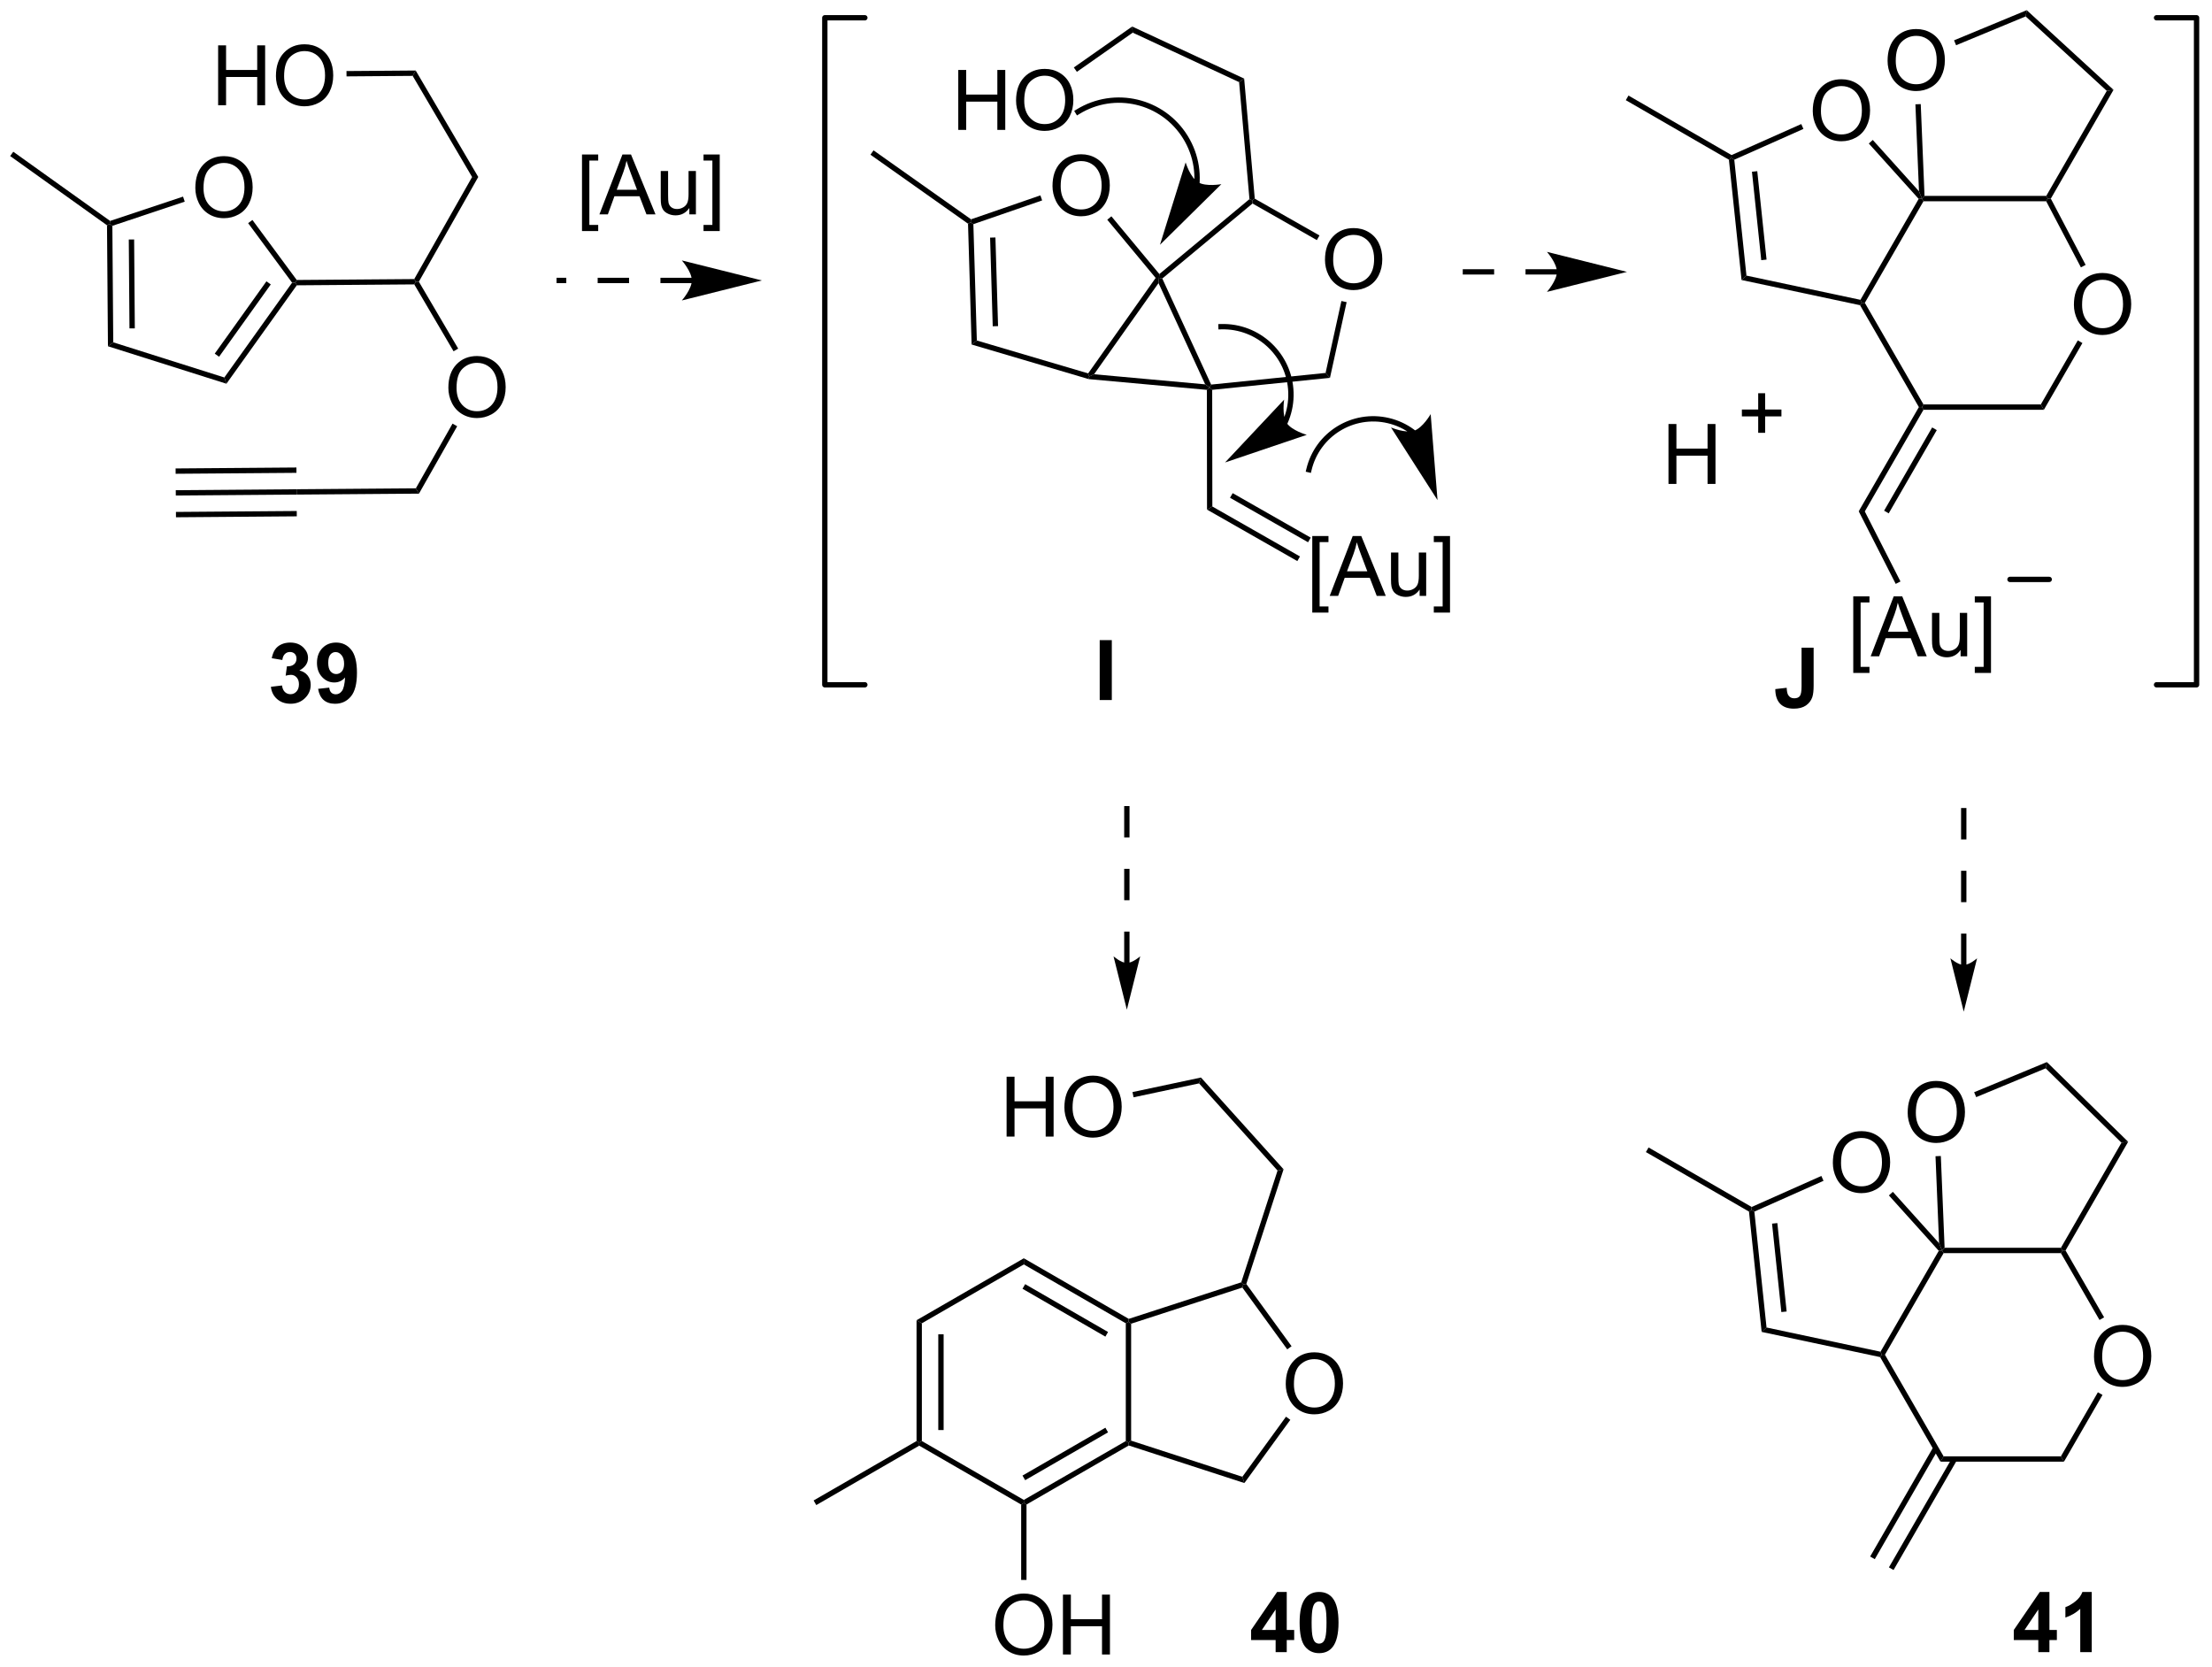 <?xml version="1.0" encoding="UTF-8"?>
<!DOCTYPE svg PUBLIC '-//W3C//DTD SVG 1.0//EN'
          'http://www.w3.org/TR/2001/REC-SVG-20010904/DTD/svg10.dtd'>
<svg stroke-dasharray="none" shape-rendering="auto" xmlns="http://www.w3.org/2000/svg" font-family="'Dialog'" text-rendering="auto" width="580" fill-opacity="1" color-interpolation="auto" color-rendering="auto" preserveAspectRatio="xMidYMid meet" font-size="12px" viewBox="0 0 580 437" fill="black" xmlns:xlink="http://www.w3.org/1999/xlink" stroke="black" image-rendering="auto" stroke-miterlimit="10" stroke-linecap="square" stroke-linejoin="miter" font-style="normal" stroke-width="1" height="437" stroke-dashoffset="0" font-weight="normal" stroke-opacity="1"
><!--Generated by the Batik Graphics2D SVG Generator--><defs id="genericDefs"
  /><g
  ><defs id="defs1"
    ><clipPath clipPathUnits="userSpaceOnUse" id="clipPath1"
      ><path d="M0.633 0.633 L217.872 0.633 L217.872 164.41 L0.633 164.41 L0.633 0.633 Z"
      /></clipPath
      ><clipPath clipPathUnits="userSpaceOnUse" id="clipPath2"
      ><path d="M-1.347 31.134 L-1.347 190.357 L209.852 190.357 L209.852 31.134 Z"
      /></clipPath
    ></defs
    ><g transform="scale(2.667,2.667) translate(-0.633,-0.633) matrix(1.029,0,0,1.029,2.018,-31.392)"
    ><path d="M17.317 49.08 Q17.317 47.653 18.082 46.849 Q18.848 46.041 20.059 46.041 Q20.851 46.041 21.486 46.422 Q22.124 46.799 22.457 47.476 Q22.793 48.153 22.793 49.013 Q22.793 49.885 22.442 50.572 Q22.09 51.26 21.444 51.614 Q20.801 51.968 20.054 51.968 Q19.246 51.968 18.608 51.578 Q17.973 51.184 17.645 50.51 Q17.317 49.833 17.317 49.08 ZM18.098 49.091 Q18.098 50.127 18.653 50.724 Q19.21 51.317 20.051 51.317 Q20.905 51.317 21.457 50.716 Q22.012 50.114 22.012 49.01 Q22.012 48.309 21.775 47.789 Q21.538 47.268 21.082 46.981 Q20.629 46.692 20.061 46.692 Q19.257 46.692 18.676 47.247 Q18.098 47.799 18.098 49.091 Z" stroke="none" clip-path="url(#clipPath2)"
    /></g
    ><g transform="matrix(2.743,0,0,2.743,3.695,-85.399)"
    ><path d="M8.882 52.667 L9.136 52.535 L9.393 52.719 L9.479 63.856 L8.972 64.231 ZM10.964 54.026 L11.03 62.525 L11.54 62.521 L11.475 54.023 Z" stroke="none" clip-path="url(#clipPath2)"
    /></g
    ><g transform="matrix(2.743,0,0,2.743,3.695,-85.399)"
    ><path d="M8.972 64.231 L9.479 63.856 L20.098 67.216 L20.298 67.814 Z" stroke="none" clip-path="url(#clipPath2)"
    /></g
    ><g transform="matrix(2.743,0,0,2.743,3.695,-85.399)"
    ><path d="M20.298 67.814 L20.098 67.216 L26.575 58.155 L26.89 58.152 L27.022 58.406 ZM19.596 65.234 L24.537 58.321 L24.122 58.024 L19.18 64.938 Z" stroke="none" clip-path="url(#clipPath2)"
    /></g
    ><g transform="matrix(2.743,0,0,2.743,3.695,-85.399)"
    ><path d="M27.018 57.896 L26.89 58.152 L26.575 58.155 L22.373 52.464 L22.783 52.161 Z" stroke="none" clip-path="url(#clipPath2)"
    /></g
    ><g transform="matrix(2.743,0,0,2.743,3.695,-85.399)"
    ><path d="M16.151 49.927 L16.313 50.411 L9.393 52.719 L9.136 52.535 L9.179 52.252 Z" stroke="none" clip-path="url(#clipPath2)"
    /></g
    ><g transform="matrix(2.743,0,0,2.743,3.695,-85.399)"
    ><path d="M9.179 52.252 L9.136 52.535 L8.882 52.667 L-0.375 46.051 L-0.078 45.636 Z" stroke="none" clip-path="url(#clipPath2)"
    /></g
    ><g transform="matrix(2.743,0,0,2.743,3.695,-85.399)"
    ><path d="M27.022 58.406 L26.89 58.152 L27.018 57.896 L38.249 57.809 L38.399 58.063 L38.253 58.319 Z" stroke="none" clip-path="url(#clipPath2)"
    /></g
    ><g transform="matrix(2.743,0,0,2.743,3.695,-85.399)"
    ><path d="M41.513 68.205 Q41.513 66.778 42.279 65.974 Q43.045 65.166 44.256 65.166 Q45.047 65.166 45.683 65.547 Q46.321 65.924 46.654 66.601 Q46.99 67.278 46.99 68.138 Q46.99 69.01 46.638 69.698 Q46.287 70.385 45.641 70.739 Q44.998 71.094 44.25 71.094 Q43.443 71.094 42.805 70.703 Q42.17 70.31 41.842 69.635 Q41.513 68.958 41.513 68.205 ZM42.295 68.216 Q42.295 69.252 42.849 69.849 Q43.407 70.442 44.248 70.442 Q45.102 70.442 45.654 69.841 Q46.209 69.239 46.209 68.135 Q46.209 67.435 45.972 66.914 Q45.735 66.393 45.279 66.106 Q44.826 65.817 44.258 65.817 Q43.453 65.817 42.873 66.372 Q42.295 66.924 42.295 68.216 Z" stroke="none" clip-path="url(#clipPath2)"
    /></g
    ><g transform="matrix(2.743,0,0,2.743,3.695,-85.399)"
    ><path d="M38.253 58.319 L38.399 58.063 L38.693 58.061 L42.451 64.454 L42.011 64.713 Z" stroke="none" clip-path="url(#clipPath2)"
    /></g
    ><g transform="matrix(2.743,0,0,2.743,3.695,-85.399)"
    ><path d="M41.911 71.627 L42.355 71.879 L38.703 78.32 L38.404 77.811 Z" stroke="none" clip-path="url(#clipPath2)"
    /></g
    ><g transform="matrix(2.743,0,0,2.743,3.695,-85.399)"
    ><path d="M38.404 77.811 L38.703 78.32 L27.007 78.41 L27.003 77.9 Z" stroke="none" clip-path="url(#clipPath2)"
    /></g
    ><g transform="matrix(2.743,0,0,2.743,3.695,-85.399)"
    ><path d="M27.003 77.9 L27.007 78.41 L15.459 78.5 L15.455 77.99 ZM27.02 79.979 L15.471 80.068 L15.475 80.579 L27.023 80.489 ZM26.987 75.821 L15.439 75.911 L15.443 76.421 L26.991 76.332 Z" stroke="none" clip-path="url(#clipPath2)"
    /></g
    ><g transform="matrix(2.743,0,0,2.743,3.695,-85.399)"
    ><path d="M54.287 53.217 L54.287 45.899 L55.836 45.899 L55.836 46.48 L54.99 46.48 L54.99 52.633 L55.836 52.633 L55.836 53.217 L54.287 53.217 ZM55.952 51.626 L58.153 45.899 L58.97 45.899 L61.314 51.626 L60.449 51.626 L59.783 49.891 L57.387 49.891 L56.759 51.626 L55.952 51.626 ZM57.606 49.274 L59.548 49.274 L58.949 47.688 Q58.676 46.964 58.543 46.501 Q58.434 47.05 58.236 47.594 L57.606 49.274 ZM64.548 51.626 L64.548 51.016 Q64.064 51.719 63.231 51.719 Q62.863 51.719 62.546 51.579 Q62.228 51.438 62.072 51.225 Q61.918 51.011 61.856 50.704 Q61.814 50.495 61.814 50.048 L61.814 47.477 L62.517 47.477 L62.517 49.777 Q62.517 50.329 62.559 50.519 Q62.626 50.798 62.84 50.956 Q63.056 51.113 63.371 51.113 Q63.689 51.113 63.965 50.951 Q64.244 50.79 64.358 50.511 Q64.473 50.23 64.473 49.699 L64.473 47.477 L65.176 47.477 L65.176 51.626 L64.548 51.626 ZM67.453 53.217 L65.904 53.217 L65.904 52.633 L66.75 52.633 L66.75 46.48 L65.904 46.48 L65.904 45.899 L67.453 45.899 L67.453 53.217 Z" stroke="none" clip-path="url(#clipPath2)"
    /></g
    ><g transform="matrix(2.743,0,0,2.743,3.695,-85.399)"
    ><path d="M58.785 57.685 L55.785 57.685 L55.785 58.196 L58.785 58.196 L58.785 57.685 ZM52.785 57.685 L51.852 57.685 L51.852 58.196 L52.785 58.196 L52.785 57.685 ZM64.784 57.685 L61.785 57.685 L61.785 58.196 L64.784 58.196 L64.784 57.685 ZM71.484 57.941 L63.83 56.027 C63.83 56.027 64.784 57.103 64.784 57.941 C64.784 58.778 63.83 59.854 63.83 59.854 Z" stroke="none" clip-path="url(#clipPath2)"
    /></g
    ><g transform="matrix(2.743,0,0,2.743,3.695,-85.399)"
    ><path d="M38.693 58.061 L38.399 58.063 L38.249 57.809 L43.781 48.054 L44.37 48.05 Z" stroke="none" clip-path="url(#clipPath2)"
    /></g
    ><g transform="matrix(2.743,0,0,2.743,3.695,-85.399)"
    ><path d="M44.37 48.05 L43.781 48.054 L38.099 38.386 L38.389 37.874 Z" stroke="none" clip-path="url(#clipPath2)"
    /></g
    ><g transform="matrix(2.743,0,0,2.743,3.695,-85.399)"
    ><path d="M19.505 41.194 L19.505 35.468 L20.263 35.468 L20.263 37.819 L23.24 37.819 L23.24 35.468 L23.997 35.468 L23.997 41.194 L23.24 41.194 L23.24 38.494 L20.263 38.494 L20.263 41.194 L19.505 41.194 ZM25.03 38.405 Q25.03 36.978 25.796 36.174 Q26.561 35.366 27.772 35.366 Q28.564 35.366 29.199 35.746 Q29.837 36.124 30.171 36.801 Q30.506 37.478 30.506 38.338 Q30.506 39.21 30.155 39.898 Q29.803 40.585 29.158 40.939 Q28.514 41.293 27.767 41.293 Q26.96 41.293 26.322 40.903 Q25.686 40.51 25.358 39.835 Q25.03 39.158 25.03 38.405 ZM25.811 38.416 Q25.811 39.452 26.366 40.049 Q26.923 40.642 27.764 40.642 Q28.619 40.642 29.171 40.041 Q29.725 39.439 29.725 38.335 Q29.725 37.635 29.488 37.114 Q29.251 36.593 28.796 36.306 Q28.343 36.017 27.775 36.017 Q26.97 36.017 26.389 36.572 Q25.811 37.124 25.811 38.416 Z" stroke="none" clip-path="url(#clipPath2)"
    /></g
    ><g transform="matrix(2.743,0,0,2.743,3.695,-85.399)"
    ><path d="M38.389 37.874 L38.099 38.386 L31.778 38.435 L31.774 37.925 Z" stroke="none" clip-path="url(#clipPath2)"
    /></g
    ><g transform="matrix(2.743,0,0,2.743,3.695,-85.399)"
    ><path d="M99.263 48.919 Q99.263 47.492 100.029 46.688 Q100.795 45.88 102.006 45.88 Q102.797 45.88 103.433 46.261 Q104.071 46.638 104.404 47.315 Q104.74 47.992 104.74 48.852 Q104.74 49.724 104.388 50.412 Q104.037 51.099 103.391 51.453 Q102.748 51.807 102.001 51.807 Q101.193 51.807 100.555 51.417 Q99.92 51.024 99.592 50.349 Q99.263 49.672 99.263 48.919 ZM100.045 48.93 Q100.045 49.966 100.6 50.563 Q101.157 51.156 101.998 51.156 Q102.852 51.156 103.404 50.555 Q103.959 49.953 103.959 48.849 Q103.959 48.149 103.722 47.628 Q103.485 47.107 103.029 46.821 Q102.576 46.531 102.008 46.531 Q101.204 46.531 100.623 47.086 Q100.045 47.638 100.045 48.93 Z" stroke="none" clip-path="url(#clipPath2)"
    /></g
    ><g transform="matrix(2.743,0,0,2.743,3.695,-85.399)"
    ><path d="M91.187 52.515 L91.438 52.381 L91.698 52.56 L92.03 63.681 L91.531 64.066 ZM93.297 53.848 L93.549 62.321 L94.059 62.306 L93.807 53.833 Z" stroke="none" clip-path="url(#clipPath2)"
    /></g
    ><g transform="matrix(2.743,0,0,2.743,3.695,-85.399)"
    ><path d="M91.531 64.066 L92.03 63.681 L102.671 66.825 L102.774 67.122 L102.726 67.373 Z" stroke="none" clip-path="url(#clipPath2)"
    /></g
    ><g transform="matrix(2.743,0,0,2.743,3.695,-85.399)"
    ><path d="M103.237 66.908 L102.774 67.122 L102.671 66.825 L109.123 57.7 L109.444 57.687 L109.397 58.195 Z" stroke="none" clip-path="url(#clipPath2)"
    /></g
    ><g transform="matrix(2.743,0,0,2.743,3.695,-85.399)"
    ><path d="M109.477 57.328 L109.444 57.687 L109.123 57.7 L104.498 52.137 L104.891 51.811 Z" stroke="none" clip-path="url(#clipPath2)"
    /></g
    ><g transform="matrix(2.743,0,0,2.743,3.695,-85.399)"
    ><path d="M98.105 49.809 L98.272 50.291 L91.698 52.56 L91.438 52.381 L91.478 52.097 Z" stroke="none" clip-path="url(#clipPath2)"
    /></g
    ><g transform="matrix(2.743,0,0,2.743,3.695,-85.399)"
    ><path d="M109.397 58.195 L109.444 57.687 L109.758 57.758 L114.428 67.895 L114.273 68.167 L113.857 67.873 Z" stroke="none" clip-path="url(#clipPath2)"
    /></g
    ><g transform="matrix(2.743,0,0,2.743,3.695,-85.399)"
    ><path d="M102.726 67.373 L102.774 67.122 L103.237 66.908 L113.857 67.873 L114.273 68.167 L114.018 68.4 Z" stroke="none" clip-path="url(#clipPath2)"
    /></g
    ><g transform="matrix(2.743,0,0,2.743,3.695,-85.399)"
    ><path d="M109.758 57.758 L109.444 57.687 L109.477 57.328 L118.09 50.168 L118.356 50.279 L118.383 50.587 Z" stroke="none" clip-path="url(#clipPath2)"
    /></g
    ><g transform="matrix(2.743,0,0,2.743,3.695,-85.399)"
    ><path d="M125.31 55.975 Q125.31 54.548 126.076 53.743 Q126.842 52.936 128.053 52.936 Q128.844 52.936 129.48 53.316 Q130.118 53.694 130.451 54.371 Q130.787 55.048 130.787 55.907 Q130.787 56.78 130.435 57.467 Q130.084 58.155 129.438 58.509 Q128.795 58.863 128.047 58.863 Q127.24 58.863 126.602 58.472 Q125.967 58.079 125.638 57.405 Q125.31 56.728 125.31 55.975 ZM126.092 55.986 Q126.092 57.022 126.646 57.618 Q127.204 58.212 128.045 58.212 Q128.899 58.212 129.451 57.611 Q130.006 57.009 130.006 55.905 Q130.006 55.204 129.769 54.684 Q129.532 54.163 129.076 53.876 Q128.623 53.587 128.055 53.587 Q127.25 53.587 126.67 54.142 Q126.092 54.694 126.092 55.986 Z" stroke="none" clip-path="url(#clipPath2)"
    /></g
    ><g transform="matrix(2.743,0,0,2.743,3.695,-85.399)"
    ><path d="M118.383 50.587 L118.356 50.279 L118.598 50.123 L124.784 53.64 L124.532 54.084 Z" stroke="none" clip-path="url(#clipPath2)"
    /></g
    ><g transform="matrix(2.743,0,0,2.743,3.695,-85.399)"
    ><path d="M126.88 59.906 L127.379 60.015 L125.786 67.252 L125.367 66.781 Z" stroke="none" clip-path="url(#clipPath2)"
    /></g
    ><g transform="matrix(2.743,0,0,2.743,3.695,-85.399)"
    ><path d="M125.367 66.781 L125.786 67.252 L114.528 68.398 L114.273 68.167 L114.428 67.895 Z" stroke="none" clip-path="url(#clipPath2)"
    /></g
    ><g transform="matrix(2.743,0,0,2.743,3.695,-85.399)"
    ><path d="M114.018 68.4 L114.273 68.167 L114.528 68.398 L114.543 79.549 L114.033 79.846 Z" stroke="none" clip-path="url(#clipPath2)"
    /></g
    ><g transform="matrix(2.743,0,0,2.743,3.695,-85.399)"
    ><path d="M124.094 89.688 L124.094 82.371 L125.643 82.371 L125.643 82.951 L124.797 82.951 L124.797 89.105 L125.643 89.105 L125.643 89.688 L124.094 89.688 ZM125.759 88.097 L127.96 82.371 L128.778 82.371 L131.121 88.097 L130.257 88.097 L129.59 86.363 L127.194 86.363 L126.567 88.097 L125.759 88.097 ZM127.413 85.746 L129.356 85.746 L128.757 84.16 Q128.483 83.436 128.35 82.972 Q128.241 83.522 128.043 84.066 L127.413 85.746 ZM134.356 88.097 L134.356 87.488 Q133.871 88.191 133.038 88.191 Q132.671 88.191 132.353 88.05 Q132.035 87.91 131.879 87.696 Q131.725 87.483 131.663 87.175 Q131.621 86.967 131.621 86.519 L131.621 83.949 L132.324 83.949 L132.324 86.248 Q132.324 86.8 132.366 86.99 Q132.434 87.269 132.647 87.428 Q132.863 87.584 133.179 87.584 Q133.496 87.584 133.772 87.423 Q134.051 87.261 134.166 86.983 Q134.28 86.701 134.28 86.17 L134.28 83.949 L134.983 83.949 L134.983 88.097 L134.356 88.097 ZM137.261 89.688 L135.711 89.688 L135.711 89.105 L136.557 89.105 L136.557 82.951 L135.711 82.951 L135.711 82.371 L137.261 82.371 L137.261 89.688 Z" stroke="none" clip-path="url(#clipPath2)"
    /></g
    ><g transform="matrix(2.743,0,0,2.743,3.695,-85.399)"
    ><path d="M114.033 79.846 L114.543 79.549 L122.919 84.324 L122.666 84.767 ZM116.232 78.715 L123.692 82.967 L123.945 82.524 L116.485 78.272 Z" stroke="none" clip-path="url(#clipPath2)"
    /></g
    ><g transform="matrix(2.743,0,0,2.743,3.695,-85.399)"
    ><path d="M91.478 52.097 L91.438 52.381 L91.187 52.515 L81.861 45.922 L82.155 45.505 Z" stroke="none" clip-path="url(#clipPath2)"
    /></g
    ><g transform="matrix(2.743,0,0,2.743,3.695,-85.399)"
    ><path d="M118.598 50.123 L118.356 50.279 L118.09 50.168 L117.1 38.984 L117.583 38.645 Z" stroke="none" clip-path="url(#clipPath2)"
    /></g
    ><g transform="matrix(2.743,0,0,2.743,3.695,-85.399)"
    ><path d="M117.583 38.645 L117.1 38.984 L106.932 34.255 L106.88 33.668 Z" stroke="none" clip-path="url(#clipPath2)"
    /></g
    ><g transform="matrix(2.743,0,0,2.743,3.695,-85.399)"
    ><path d="M90.255 43.547 L90.255 37.82 L91.013 37.82 L91.013 40.172 L93.99 40.172 L93.99 37.82 L94.747 37.82 L94.747 43.547 L93.99 43.547 L93.99 40.846 L91.013 40.846 L91.013 43.547 L90.255 43.547 ZM95.78 40.758 Q95.78 39.331 96.546 38.526 Q97.311 37.719 98.522 37.719 Q99.314 37.719 99.949 38.099 Q100.587 38.477 100.921 39.154 Q101.256 39.831 101.256 40.69 Q101.256 41.562 100.905 42.25 Q100.553 42.937 99.907 43.292 Q99.264 43.646 98.517 43.646 Q97.71 43.646 97.072 43.255 Q96.436 42.862 96.108 42.187 Q95.78 41.51 95.78 40.758 ZM96.561 40.768 Q96.561 41.805 97.116 42.401 Q97.673 42.995 98.514 42.995 Q99.368 42.995 99.921 42.393 Q100.475 41.792 100.475 40.687 Q100.475 39.987 100.238 39.466 Q100.001 38.945 99.546 38.659 Q99.092 38.37 98.525 38.37 Q97.72 38.37 97.139 38.924 Q96.561 39.477 96.561 40.768 Z" stroke="none" clip-path="url(#clipPath2)"
    /></g
    ><g transform="matrix(2.743,0,0,2.743,3.695,-85.399)"
    ><path d="M106.88 33.668 L106.932 34.255 L101.594 38.001 L101.301 37.583 Z" stroke="none" clip-path="url(#clipPath2)"
    /></g
    ><g transform="matrix(2.743,0,0,2.743,3.695,-85.399)"
    ><path d="M121.618 71.835 L121.618 71.834 L121.62 71.83 L121.622 71.826 L121.626 71.817 C121.638 71.792 121.65 71.768 121.662 71.743 C121.685 71.694 121.708 71.645 121.73 71.595 C121.775 71.495 121.817 71.394 121.857 71.292 C122.174 70.474 122.337 69.581 122.309 68.651 C122.254 66.791 121.451 65.126 120.192 63.94 C118.934 62.754 117.225 62.051 115.365 62.106 L115.11 62.114 L115.125 62.624 L115.38 62.616 C117.104 62.565 118.682 63.218 119.842 64.312 C121.002 65.405 121.748 66.942 121.799 68.666 C121.825 69.528 121.674 70.353 121.381 71.107 C121.344 71.201 121.305 71.295 121.264 71.387 C121.244 71.433 121.223 71.479 121.201 71.524 C121.19 71.547 121.179 71.57 121.168 71.592 L121.164 71.601 L121.162 71.605 L121.161 71.608 L121.161 71.607 L121.047 71.835 L121.504 72.063 L121.618 71.835 ZM115.757 75.34 L123.568 72.698 C123.568 72.698 122.119 72.292 121.646 71.556 C121.173 70.82 121.406 69.333 121.406 69.333 Z" stroke="none" clip-path="url(#clipPath2)"
    /></g
    ><g transform="matrix(2.743,0,0,2.743,3.695,-85.399)"
    ><path d="M134.098 72.412 L134.097 72.411 L134.098 72.412 L134.094 72.409 L134.086 72.402 C134.076 72.394 134.066 72.385 134.055 72.377 C133.973 72.31 133.888 72.245 133.802 72.182 C133.113 71.677 132.314 71.299 131.432 71.091 C129.669 70.674 127.901 71.01 126.468 71.894 C125.035 72.779 123.942 74.21 123.526 75.974 L123.467 76.222 L123.964 76.339 L124.022 76.091 C124.408 74.46 125.418 73.142 126.736 72.329 C128.053 71.515 129.683 71.202 131.315 71.587 C132.13 71.78 132.867 72.129 133.501 72.594 C133.58 72.652 133.658 72.712 133.734 72.773 C133.743 72.781 133.753 72.789 133.762 72.796 L133.77 72.803 L133.773 72.805 L133.774 72.806 L133.778 72.809 L133.977 72.969 L134.297 72.572 L134.098 72.412 ZM136.066 78.939 L135.412 70.718 C135.412 70.718 134.664 72.025 133.835 72.304 C133.006 72.583 131.62 71.993 131.62 71.993 Z" stroke="none" clip-path="url(#clipPath2)"
    /></g
    ><g transform="matrix(2.743,0,0,2.743,3.695,-85.399)"
    ><path d="M113.316 48.759 L113.316 48.759 L113.316 48.757 L113.317 48.752 L113.317 48.74 L113.319 48.717 C113.32 48.701 113.321 48.685 113.322 48.67 C113.326 48.609 113.33 48.547 113.332 48.485 C113.353 47.989 113.325 47.49 113.249 46.994 C113.096 46.001 112.745 45.023 112.185 44.116 C111.066 42.303 109.317 41.112 107.39 40.657 C105.463 40.202 103.366 40.483 101.553 41.602 L101.336 41.736 L101.604 42.17 L101.821 42.036 C103.518 40.988 105.478 40.729 107.272 41.154 C109.067 41.578 110.703 42.687 111.751 44.384 C112.275 45.232 112.602 46.146 112.745 47.072 C112.816 47.535 112.841 48.001 112.822 48.464 C112.82 48.522 112.817 48.579 112.813 48.637 C112.812 48.652 112.811 48.666 112.81 48.681 L112.809 48.703 L112.808 48.713 L112.808 48.718 L112.807 48.72 L112.807 48.72 L112.788 48.975 L113.296 49.014 L113.316 48.759 ZM109.537 54.531 L115.405 48.737 C115.405 48.737 113.924 49.006 113.176 48.551 C112.429 48.097 111.988 46.658 111.988 46.658 Z" stroke="none" clip-path="url(#clipPath2)"
    /></g
    ><g transform="matrix(2.743,0,0,2.743,3.695,-85.399)"
    ><path d="M171.937 41.748 Q171.937 40.321 172.703 39.516 Q173.468 38.709 174.679 38.709 Q175.471 38.709 176.106 39.089 Q176.744 39.466 177.078 40.144 Q177.414 40.821 177.414 41.68 Q177.414 42.552 177.062 43.24 Q176.711 43.927 176.065 44.282 Q175.422 44.636 174.674 44.636 Q173.867 44.636 173.229 44.245 Q172.593 43.852 172.265 43.177 Q171.937 42.5 171.937 41.748 ZM172.718 41.758 Q172.718 42.794 173.273 43.391 Q173.83 43.985 174.672 43.985 Q175.526 43.985 176.078 43.383 Q176.632 42.782 176.632 41.677 Q176.632 40.977 176.395 40.456 Q176.159 39.935 175.703 39.649 Q175.25 39.36 174.682 39.36 Q173.877 39.36 173.297 39.914 Q172.718 40.466 172.718 41.758 Z" stroke="none" clip-path="url(#clipPath2)"
    /></g
    ><g transform="matrix(2.743,0,0,2.743,3.695,-85.399)"
    ><path d="M163.92 46.399 L164.16 46.243 L164.434 46.4 L165.598 57.477 L165.129 57.899 ZM166.124 47.55 L167.013 56.002 L167.52 55.948 L166.632 47.496 Z" stroke="none" clip-path="url(#clipPath2)"
    /></g
    ><g transform="matrix(2.743,0,0,2.743,3.695,-85.399)"
    ><path d="M165.129 57.899 L165.598 57.477 L176.492 59.793 L176.62 60.081 L176.456 60.307 Z" stroke="none" clip-path="url(#clipPath2)"
    /></g
    ><g transform="matrix(2.743,0,0,2.743,3.695,-85.399)"
    ><path d="M176.915 60.081 L176.62 60.081 L176.492 59.793 L182.061 50.147 L182.375 50.114 L182.522 50.37 Z" stroke="none" clip-path="url(#clipPath2)"
    /></g
    ><g transform="matrix(2.743,0,0,2.743,3.695,-85.399)"
    ><path d="M182.091 49.418 L182.375 50.114 L182.061 50.147 L177.294 44.852 L177.673 44.511 Z" stroke="none" clip-path="url(#clipPath2)"
    /></g
    ><g transform="matrix(2.743,0,0,2.743,3.695,-85.399)"
    ><path d="M170.837 42.991 L171.045 43.457 L164.434 46.4 L164.16 46.243 L164.175 45.957 Z" stroke="none" clip-path="url(#clipPath2)"
    /></g
    ><g transform="matrix(2.743,0,0,2.743,3.695,-85.399)"
    ><path d="M164.175 45.957 L164.16 46.243 L163.92 46.399 L154.066 40.709 L154.321 40.267 Z" stroke="none" clip-path="url(#clipPath2)"
    /></g
    ><g transform="matrix(2.743,0,0,2.743,3.695,-85.399)"
    ><path d="M182.522 50.37 L182.375 50.114 L182.62 49.859 L194.256 49.859 L194.403 50.114 L194.249 50.37 Z" stroke="none" clip-path="url(#clipPath2)"
    /></g
    ><g transform="matrix(2.743,0,0,2.743,3.695,-85.399)"
    ><path d="M176.456 60.307 L176.62 60.081 L176.915 60.081 L182.522 69.793 L182.375 70.048 L182.08 70.048 Z" stroke="none" clip-path="url(#clipPath2)"
    /></g
    ><g transform="matrix(2.743,0,0,2.743,3.695,-85.399)"
    ><path d="M196.901 60.267 Q196.901 58.84 197.667 58.035 Q198.432 57.228 199.643 57.228 Q200.435 57.228 201.07 57.608 Q201.708 57.986 202.042 58.663 Q202.377 59.34 202.377 60.199 Q202.377 61.072 202.026 61.759 Q201.674 62.447 201.029 62.801 Q200.385 63.155 199.638 63.155 Q198.831 63.155 198.193 62.764 Q197.557 62.371 197.229 61.697 Q196.901 61.02 196.901 60.267 ZM197.682 60.278 Q197.682 61.314 198.237 61.91 Q198.794 62.504 199.635 62.504 Q200.489 62.504 201.042 61.903 Q201.596 61.301 201.596 60.197 Q201.596 59.496 201.359 58.975 Q201.122 58.455 200.667 58.168 Q200.213 57.879 199.646 57.879 Q198.841 57.879 198.26 58.434 Q197.682 58.986 197.682 60.278 Z" stroke="none" clip-path="url(#clipPath2)"
    /></g
    ><g transform="matrix(2.743,0,0,2.743,3.695,-85.399)"
    ><path d="M194.249 50.37 L194.403 50.114 L194.694 50.12 L198.021 56.454 L197.569 56.691 Z" stroke="none" clip-path="url(#clipPath2)"
    /></g
    ><g transform="matrix(2.743,0,0,2.743,3.695,-85.399)"
    ><path d="M182.522 70.303 L182.375 70.048 L182.522 69.793 L193.736 69.793 L194.031 70.303 Z" stroke="none" clip-path="url(#clipPath2)"
    /></g
    ><g transform="matrix(2.743,0,0,2.743,3.695,-85.399)"
    ><path d="M197.271 63.67 L197.713 63.925 L194.031 70.303 L193.736 69.793 Z" stroke="none" clip-path="url(#clipPath2)"
    /></g
    ><g transform="matrix(2.743,0,0,2.743,3.695,-85.399)"
    ><path d="M182.08 70.048 L182.375 70.048 L182.522 70.303 L176.911 80.022 L176.33 80.007 ZM183.35 71.992 L178.756 79.949 L179.198 80.204 L183.792 72.247 Z" stroke="none" clip-path="url(#clipPath2)"
    /></g
    ><g transform="matrix(2.743,0,0,2.743,3.695,-85.399)"
    ><path d="M175.808 95.46 L175.808 88.142 L177.357 88.142 L177.357 88.723 L176.511 88.723 L176.511 94.877 L177.357 94.877 L177.357 95.46 L175.808 95.46 ZM177.473 93.869 L179.674 88.142 L180.491 88.142 L182.835 93.869 L181.97 93.869 L181.304 92.135 L178.908 92.135 L178.28 93.869 L177.473 93.869 ZM179.127 91.517 L181.069 91.517 L180.47 89.931 Q180.197 89.207 180.064 88.744 Q179.955 89.293 179.757 89.838 L179.127 91.517 ZM186.069 93.869 L186.069 93.26 Q185.585 93.963 184.752 93.963 Q184.385 93.963 184.067 93.822 Q183.749 93.681 183.593 93.468 Q183.439 93.254 183.377 92.947 Q183.335 92.739 183.335 92.291 L183.335 89.721 L184.038 89.721 L184.038 92.02 Q184.038 92.572 184.08 92.762 Q184.148 93.041 184.361 93.2 Q184.577 93.356 184.892 93.356 Q185.21 93.356 185.486 93.195 Q185.765 93.033 185.879 92.754 Q185.994 92.473 185.994 91.942 L185.994 89.721 L186.697 89.721 L186.697 93.869 L186.069 93.869 ZM188.974 95.46 L187.425 95.46 L187.425 94.877 L188.271 94.877 L188.271 88.723 L187.425 88.723 L187.425 88.142 L188.974 88.142 L188.974 95.46 Z" stroke="none" clip-path="url(#clipPath2)"
    /></g
    ><g transform="matrix(2.743,0,0,2.743,3.695,-85.399)"
    ><path d="M176.33 80.007 L176.911 80.022 L180.321 86.715 L179.866 86.947 Z" stroke="none" clip-path="url(#clipPath2)"
    /></g
    ><g transform="matrix(2.743,0,0,2.743,3.695,-85.399)"
    ><path d="M194.694 50.12 L194.403 50.114 L194.256 49.859 L200.042 39.82 L200.688 39.721 Z" stroke="none" clip-path="url(#clipPath2)"
    /></g
    ><g transform="matrix(2.743,0,0,2.743,3.695,-85.399)"
    ><path d="M179.089 36.949 Q179.089 35.522 179.855 34.717 Q180.62 33.91 181.831 33.91 Q182.623 33.91 183.258 34.29 Q183.896 34.668 184.23 35.345 Q184.566 36.022 184.566 36.881 Q184.566 37.754 184.214 38.441 Q183.863 39.129 183.217 39.483 Q182.573 39.837 181.826 39.837 Q181.019 39.837 180.381 39.446 Q179.745 39.053 179.417 38.379 Q179.089 37.702 179.089 36.949 ZM179.87 36.959 Q179.87 37.996 180.425 38.592 Q180.982 39.186 181.823 39.186 Q182.678 39.186 183.23 38.584 Q183.784 37.983 183.784 36.879 Q183.784 36.178 183.547 35.657 Q183.31 35.136 182.855 34.85 Q182.401 34.561 181.834 34.561 Q181.029 34.561 180.448 35.116 Q179.87 35.668 179.87 36.959 Z" stroke="none" clip-path="url(#clipPath2)"
    /></g
    ><g transform="matrix(2.743,0,0,2.743,3.695,-85.399)"
    ><path d="M182.62 49.859 L182.375 50.114 L182.091 49.418 L181.749 41.105 L182.259 41.084 Z" stroke="none" clip-path="url(#clipPath2)"
    /></g
    ><g transform="matrix(2.743,0,0,2.743,3.695,-85.399)"
    ><path d="M185.638 35.459 L185.443 34.987 L192.392 32.106 L192.287 32.702 Z" stroke="none" clip-path="url(#clipPath2)"
    /></g
    ><g transform="matrix(2.743,0,0,2.743,3.695,-85.399)"
    ><path d="M192.287 32.702 L192.392 32.106 L200.688 39.721 L200.042 39.82 Z" stroke="none" clip-path="url(#clipPath2)"
    /></g
    ><g transform="matrix(2.743,0,0,2.743,3.695,-85.399)"
    ><path d="M173.858 142.297 Q173.858 140.87 174.623 140.065 Q175.389 139.258 176.6 139.258 Q177.392 139.258 178.027 139.638 Q178.665 140.016 178.998 140.693 Q179.334 141.37 179.334 142.23 Q179.334 143.102 178.983 143.789 Q178.631 144.477 177.985 144.831 Q177.342 145.185 176.595 145.185 Q175.787 145.185 175.149 144.795 Q174.514 144.401 174.186 143.727 Q173.858 143.05 173.858 142.297 ZM174.639 142.308 Q174.639 143.344 175.194 143.94 Q175.751 144.534 176.592 144.534 Q177.446 144.534 177.998 143.933 Q178.553 143.331 178.553 142.227 Q178.553 141.526 178.316 141.006 Q178.079 140.485 177.623 140.198 Q177.17 139.909 176.602 139.909 Q175.798 139.909 175.217 140.464 Q174.639 141.016 174.639 142.308 Z" stroke="none" clip-path="url(#clipPath2)"
    /></g
    ><g transform="matrix(2.743,0,0,2.743,3.695,-85.399)"
    ><path d="M165.841 146.948 L166.081 146.792 L166.354 146.95 L167.518 158.027 L167.05 158.449 ZM168.045 148.099 L168.933 156.551 L169.44 156.498 L168.552 148.046 Z" stroke="none" clip-path="url(#clipPath2)"
    /></g
    ><g transform="matrix(2.743,0,0,2.743,3.695,-85.399)"
    ><path d="M167.05 158.449 L167.518 158.027 L178.413 160.343 L178.541 160.631 L178.377 160.857 Z" stroke="none" clip-path="url(#clipPath2)"
    /></g
    ><g transform="matrix(2.743,0,0,2.743,3.695,-85.399)"
    ><path d="M178.836 160.631 L178.541 160.631 L178.413 160.343 L183.982 150.697 L184.295 150.664 L184.443 150.919 Z" stroke="none" clip-path="url(#clipPath2)"
    /></g
    ><g transform="matrix(2.743,0,0,2.743,3.695,-85.399)"
    ><path d="M184.011 149.967 L184.295 150.664 L183.982 150.697 L179.214 145.402 L179.593 145.06 Z" stroke="none" clip-path="url(#clipPath2)"
    /></g
    ><g transform="matrix(2.743,0,0,2.743,3.695,-85.399)"
    ><path d="M172.758 143.54 L172.965 144.006 L166.354 146.95 L166.081 146.792 L166.096 146.506 Z" stroke="none" clip-path="url(#clipPath2)"
    /></g
    ><g transform="matrix(2.743,0,0,2.743,3.695,-85.399)"
    ><path d="M166.096 146.506 L166.081 146.792 L165.841 146.948 L155.987 141.259 L156.242 140.817 Z" stroke="none" clip-path="url(#clipPath2)"
    /></g
    ><g transform="matrix(2.743,0,0,2.743,3.695,-85.399)"
    ><path d="M184.443 150.919 L184.295 150.664 L184.54 150.409 L195.657 150.409 L195.804 150.664 L195.657 150.919 Z" stroke="none" clip-path="url(#clipPath2)"
    /></g
    ><g transform="matrix(2.743,0,0,2.743,3.695,-85.399)"
    ><path d="M178.377 160.857 L178.541 160.631 L178.836 160.631 L184.443 170.342 L184.148 170.853 Z" stroke="none" clip-path="url(#clipPath2)"
    /></g
    ><g transform="matrix(2.743,0,0,2.743,3.695,-85.399)"
    ><path d="M198.821 160.817 Q198.821 159.39 199.587 158.585 Q200.353 157.778 201.564 157.778 Q202.355 157.778 202.991 158.158 Q203.629 158.535 203.962 159.213 Q204.298 159.89 204.298 160.749 Q204.298 161.621 203.946 162.309 Q203.595 162.996 202.949 163.351 Q202.306 163.705 201.558 163.705 Q200.751 163.705 200.113 163.314 Q199.478 162.921 199.149 162.246 Q198.821 161.569 198.821 160.817 ZM199.603 160.827 Q199.603 161.863 200.157 162.46 Q200.715 163.054 201.556 163.054 Q202.41 163.054 202.962 162.452 Q203.517 161.851 203.517 160.746 Q203.517 160.046 203.28 159.525 Q203.043 159.004 202.587 158.718 Q202.134 158.429 201.566 158.429 Q200.762 158.429 200.181 158.983 Q199.603 159.535 199.603 160.827 Z" stroke="none" clip-path="url(#clipPath2)"
    /></g
    ><g transform="matrix(2.743,0,0,2.743,3.695,-85.399)"
    ><path d="M195.657 150.919 L195.804 150.664 L196.099 150.664 L199.788 157.055 L199.347 157.31 Z" stroke="none" clip-path="url(#clipPath2)"
    /></g
    ><g transform="matrix(2.743,0,0,2.743,3.695,-85.399)"
    ><path d="M184.148 170.853 L184.443 170.342 L195.657 170.342 L195.951 170.853 Z" stroke="none" clip-path="url(#clipPath2)"
    /></g
    ><g transform="matrix(2.743,0,0,2.743,3.695,-85.399)"
    ><path d="M199.192 164.219 L199.634 164.474 L195.951 170.853 L195.657 170.342 Z" stroke="none" clip-path="url(#clipPath2)"
    /></g
    ><g transform="matrix(2.743,0,0,2.743,3.695,-85.399)"
    ><path d="M196.099 150.664 L195.804 150.664 L195.657 150.409 L201.447 140.364 L202.086 140.276 Z" stroke="none" clip-path="url(#clipPath2)"
    /></g
    ><g transform="matrix(2.743,0,0,2.743,3.695,-85.399)"
    ><path d="M181.01 137.498 Q181.01 136.071 181.775 135.267 Q182.541 134.459 183.752 134.459 Q184.543 134.459 185.179 134.84 Q185.817 135.217 186.15 135.894 Q186.486 136.571 186.486 137.431 Q186.486 138.303 186.135 138.991 Q185.783 139.678 185.137 140.032 Q184.494 140.387 183.746 140.387 Q182.939 140.387 182.301 139.996 Q181.666 139.603 181.338 138.928 Q181.01 138.251 181.01 137.498 ZM181.791 137.509 Q181.791 138.545 182.345 139.142 Q182.903 139.735 183.744 139.735 Q184.598 139.735 185.15 139.134 Q185.705 138.532 185.705 137.428 Q185.705 136.728 185.468 136.207 Q185.231 135.686 184.775 135.399 Q184.322 135.11 183.754 135.11 Q182.95 135.11 182.369 135.665 Q181.791 136.217 181.791 137.509 Z" stroke="none" clip-path="url(#clipPath2)"
    /></g
    ><g transform="matrix(2.743,0,0,2.743,3.695,-85.399)"
    ><path d="M184.54 150.409 L184.295 150.664 L184.011 149.967 L183.67 141.655 L184.179 141.634 Z" stroke="none" clip-path="url(#clipPath2)"
    /></g
    ><g transform="matrix(2.743,0,0,2.743,3.695,-85.399)"
    ><path d="M187.559 136.008 L187.363 135.537 L194.318 132.654 L194.202 133.254 Z" stroke="none" clip-path="url(#clipPath2)"
    /></g
    ><g transform="matrix(2.743,0,0,2.743,3.695,-85.399)"
    ><path d="M194.202 133.254 L194.318 132.654 L202.086 140.276 L201.447 140.364 Z" stroke="none" clip-path="url(#clipPath2)"
    /></g
    ><g transform="matrix(2.743,0,0,2.743,3.695,-85.399)"
    ><path d="M141.479 56.866 L138.479 56.866 L138.479 57.376 L141.479 57.376 L141.479 56.866 ZM147.479 56.866 L144.479 56.866 L144.479 57.376 L147.479 57.376 L147.479 56.866 ZM154.178 57.121 L146.525 55.208 C146.525 55.208 147.479 56.284 147.479 57.121 C147.479 57.959 146.525 59.035 146.525 59.035 Z" stroke="none" clip-path="url(#clipPath2)"
    /></g
    ><g transform="matrix(2.743,0,0,2.743,3.695,-85.399)"
    ><path d="M24.549 96.784 L25.612 96.656 Q25.661 97.062 25.883 97.279 Q26.107 97.492 26.424 97.492 Q26.763 97.492 26.995 97.234 Q27.229 96.977 27.229 96.539 Q27.229 96.125 27.005 95.883 Q26.784 95.641 26.463 95.641 Q26.253 95.641 25.958 95.721 L26.081 94.828 Q26.526 94.838 26.76 94.635 Q26.995 94.43 26.995 94.088 Q26.995 93.799 26.823 93.627 Q26.651 93.456 26.364 93.456 Q26.083 93.456 25.883 93.651 Q25.685 93.846 25.643 94.221 L24.63 94.049 Q24.737 93.531 24.948 93.221 Q25.161 92.909 25.542 92.732 Q25.924 92.555 26.396 92.555 Q27.206 92.555 27.693 93.07 Q28.096 93.492 28.096 94.023 Q28.096 94.776 27.271 95.227 Q27.763 95.331 28.057 95.698 Q28.354 96.065 28.354 96.586 Q28.354 97.338 27.802 97.872 Q27.253 98.404 26.432 98.404 Q25.654 98.404 25.14 97.956 Q24.63 97.508 24.549 96.784 ZM29.061 96.979 L30.124 96.862 Q30.163 97.187 30.327 97.344 Q30.491 97.5 30.759 97.5 Q31.1 97.5 31.337 97.187 Q31.577 96.875 31.642 95.891 Q31.228 96.37 30.608 96.37 Q29.931 96.37 29.441 95.849 Q28.952 95.328 28.952 94.492 Q28.952 93.62 29.467 93.088 Q29.986 92.555 30.788 92.555 Q31.657 92.555 32.215 93.229 Q32.775 93.901 32.775 95.445 Q32.775 97.016 32.191 97.711 Q31.611 98.406 30.678 98.406 Q30.006 98.406 29.592 98.049 Q29.178 97.69 29.061 96.979 ZM31.546 94.581 Q31.546 94.049 31.301 93.758 Q31.056 93.463 30.736 93.463 Q30.431 93.463 30.23 93.706 Q30.03 93.945 30.03 94.492 Q30.03 95.047 30.249 95.307 Q30.467 95.565 30.796 95.565 Q31.111 95.565 31.327 95.315 Q31.546 95.065 31.546 94.581 Z" stroke="none" clip-path="url(#clipPath2)"
    /></g
    ><g transform="matrix(2.743,0,0,2.743,3.695,-85.399)"
    ><path d="M103.775 98.049 L103.775 92.323 L104.932 92.323 L104.932 98.049 L103.775 98.049 Z" stroke="none" clip-path="url(#clipPath2)"
    /></g
    ><g transform="matrix(2.743,0,0,2.743,3.695,-85.399)"
    ><path d="M170.866 93.047 L172.02 93.047 L172.02 96.672 Q172.02 97.383 171.895 97.766 Q171.726 98.266 171.283 98.571 Q170.843 98.873 170.121 98.873 Q169.272 98.873 168.814 98.399 Q168.358 97.922 168.356 97.003 L169.444 96.878 Q169.465 97.371 169.59 97.574 Q169.778 97.883 170.16 97.883 Q170.546 97.883 170.705 97.662 Q170.866 97.441 170.866 96.746 L170.866 93.047 Z" stroke="none" clip-path="url(#clipPath2)"
    /></g
    ><g transform="matrix(2.743,0,0,2.743,3.695,-85.399)"
    ><path d="M193.497 189.058 L193.497 187.904 L191.153 187.904 L191.153 186.943 L193.638 183.308 L194.56 183.308 L194.56 186.941 L195.271 186.941 L195.271 187.904 L194.56 187.904 L194.56 189.058 L193.497 189.058 ZM193.497 186.941 L193.497 184.982 L192.182 186.941 L193.497 186.941 ZM198.603 189.058 L197.506 189.058 L197.506 184.92 Q196.905 185.482 196.087 185.753 L196.087 184.756 Q196.517 184.615 197.019 184.225 Q197.524 183.831 197.712 183.308 L198.603 183.308 L198.603 189.058 Z" stroke="none" clip-path="url(#clipPath2)"
    /></g
    ><g transform="matrix(2.743,0,0,2.743,3.695,-85.399)"
    ><path d="M183.476 169.434 L177.423 179.919 L177.865 180.174 L183.918 169.689 ZM185.27 170.47 L179.217 180.955 L179.659 181.21 L185.712 170.725 Z" stroke="none" clip-path="url(#clipPath2)"
    /></g
    ><g stroke-width="0.51" transform="matrix(2.743,0,0,2.743,3.695,-85.399)" stroke-linejoin="round" stroke-linecap="round"
    ><path fill="none" d="M190.79 86.519 L194.54 86.519" clip-path="url(#clipPath2)"
    /></g
    ><g stroke-width="0.51" transform="matrix(2.743,0,0,2.743,3.695,-85.399)" stroke-linejoin="round" stroke-linecap="round"
    ><path fill="none" d="M204.799 96.591 L208.625 96.591 L208.625 32.832 L204.799 32.832" clip-path="url(#clipPath2)"
    /></g
    ><g stroke-width="0.51" transform="matrix(2.743,0,0,2.743,3.695,-85.399)" stroke-linejoin="round" stroke-linecap="round"
    ><path fill="none" d="M81.324 32.832 L77.498 32.832 L77.498 96.591 L81.324 96.591" clip-path="url(#clipPath2)"
    /></g
    ><g transform="matrix(2.743,0,0,2.743,3.695,-85.399)"
    ><path d="M186.625 117.373 L186.625 114.373 L186.114 114.373 L186.114 117.373 L186.625 117.373 ZM186.625 111.373 L186.625 108.373 L186.114 108.373 L186.114 111.373 L186.625 111.373 ZM186.625 123.373 L186.625 120.373 L186.114 120.373 L186.114 123.373 L186.625 123.373 ZM186.369 127.837 L187.645 122.735 C187.645 122.735 186.928 123.373 186.369 123.373 C185.811 123.373 185.094 122.735 185.094 122.735 Z" stroke="none" clip-path="url(#clipPath2)"
    /></g
    ><g transform="matrix(2.743,0,0,2.743,3.695,-85.399)"
    ><path d="M106.625 117.183 L106.625 114.183 L106.115 114.183 L106.115 117.183 L106.625 117.183 ZM106.625 111.183 L106.625 108.183 L106.115 108.183 L106.115 111.183 L106.625 111.183 ZM106.625 123.183 L106.625 120.183 L106.115 120.183 L106.115 123.183 L106.625 123.183 ZM106.37 127.647 L107.646 122.545 C107.646 122.545 106.928 123.183 106.37 123.183 C105.812 123.183 105.095 122.545 105.095 122.545 Z" stroke="none" clip-path="url(#clipPath2)"
    /></g
    ><g transform="matrix(2.743,0,0,2.743,3.695,-85.399)"
    ><path d="M86.266 157.332 L86.776 157.626 L86.776 168.881 L86.521 169.028 L86.266 168.881 ZM88.344 158.679 L88.344 167.828 L88.855 167.828 L88.855 158.679 Z" stroke="none" clip-path="url(#clipPath2)"
    /></g
    ><g transform="matrix(2.743,0,0,2.743,3.695,-85.399)"
    ><path d="M86.521 169.323 L86.521 169.028 L86.776 168.881 L96.522 174.508 L96.522 174.802 L96.267 174.95 Z" stroke="none" clip-path="url(#clipPath2)"
    /></g
    ><g transform="matrix(2.743,0,0,2.743,3.695,-85.399)"
    ><path d="M96.778 174.95 L96.522 174.802 L96.522 174.508 L106.269 168.881 L106.524 169.028 L106.553 169.306 ZM96.65 172.623 L104.573 168.049 L104.317 167.607 L96.395 172.181 Z" stroke="none" clip-path="url(#clipPath2)"
    /></g
    ><g transform="matrix(2.743,0,0,2.743,3.695,-85.399)"
    ><path d="M106.779 168.843 L106.524 169.028 L106.269 168.881 L106.269 157.626 L106.524 157.479 L106.779 157.665 Z" stroke="none" clip-path="url(#clipPath2)"
    /></g
    ><g transform="matrix(2.743,0,0,2.743,3.695,-85.399)"
    ><path d="M106.553 157.202 L106.524 157.479 L106.269 157.626 L96.522 151.999 L96.522 151.41 ZM104.573 158.458 L96.65 153.884 L96.395 154.326 L104.317 158.9 Z" stroke="none" clip-path="url(#clipPath2)"
    /></g
    ><g transform="matrix(2.743,0,0,2.743,3.695,-85.399)"
    ><path d="M96.522 151.41 L96.522 151.999 L86.776 157.626 L86.266 157.332 Z" stroke="none" clip-path="url(#clipPath2)"
    /></g
    ><g transform="matrix(2.743,0,0,2.743,3.695,-85.399)"
    ><path d="M121.559 163.44 Q121.559 162.012 122.324 161.208 Q123.09 160.4 124.301 160.4 Q125.093 160.4 125.728 160.781 Q126.366 161.158 126.699 161.835 Q127.035 162.512 127.035 163.372 Q127.035 164.244 126.684 164.932 Q126.332 165.619 125.686 165.973 Q125.043 166.328 124.296 166.328 Q123.488 166.328 122.85 165.937 Q122.215 165.544 121.887 164.869 Q121.559 164.192 121.559 163.44 ZM122.34 163.45 Q122.34 164.486 122.895 165.083 Q123.452 165.677 124.293 165.677 Q125.147 165.677 125.699 165.075 Q126.254 164.473 126.254 163.369 Q126.254 162.669 126.017 162.148 Q125.78 161.627 125.324 161.341 Q124.871 161.052 124.303 161.052 Q123.499 161.052 122.918 161.606 Q122.34 162.158 122.34 163.45 Z" stroke="none" clip-path="url(#clipPath2)"
    /></g
    ><g transform="matrix(2.743,0,0,2.743,3.695,-85.399)"
    ><path d="M106.553 169.306 L106.524 169.028 L106.779 168.843 L117.41 172.297 L117.605 172.897 Z" stroke="none" clip-path="url(#clipPath2)"
    /></g
    ><g transform="matrix(2.743,0,0,2.743,3.695,-85.399)"
    ><path d="M117.605 172.897 L117.41 172.297 L121.583 166.553 L121.996 166.853 Z" stroke="none" clip-path="url(#clipPath2)"
    /></g
    ><g transform="matrix(2.743,0,0,2.743,3.695,-85.399)"
    ><path d="M122.115 159.818 L121.702 160.118 L117.41 154.21 L117.507 153.911 L117.79 153.866 Z" stroke="none" clip-path="url(#clipPath2)"
    /></g
    ><g transform="matrix(2.743,0,0,2.743,3.695,-85.399)"
    ><path d="M117.305 153.708 L117.507 153.911 L117.41 154.21 L106.779 157.665 L106.524 157.479 L106.553 157.202 Z" stroke="none" clip-path="url(#clipPath2)"
    /></g
    ><g transform="matrix(2.743,0,0,2.743,3.695,-85.399)"
    ><path d="M86.266 168.881 L86.521 169.028 L86.521 169.323 L76.682 175.003 L76.427 174.561 Z" stroke="none" clip-path="url(#clipPath2)"
    /></g
    ><g transform="matrix(2.743,0,0,2.743,3.695,-85.399)"
    ><path d="M93.785 186.497 Q93.785 185.07 94.551 184.265 Q95.317 183.458 96.528 183.458 Q97.319 183.458 97.955 183.838 Q98.593 184.216 98.926 184.893 Q99.262 185.57 99.262 186.429 Q99.262 187.302 98.91 187.989 Q98.559 188.677 97.913 189.031 Q97.27 189.385 96.522 189.385 Q95.715 189.385 95.077 188.994 Q94.442 188.601 94.114 187.927 Q93.785 187.25 93.785 186.497 ZM94.567 186.507 Q94.567 187.544 95.121 188.14 Q95.679 188.734 96.52 188.734 Q97.374 188.734 97.926 188.132 Q98.481 187.531 98.481 186.427 Q98.481 185.726 98.244 185.205 Q98.007 184.684 97.551 184.398 Q97.098 184.109 96.53 184.109 Q95.725 184.109 95.145 184.664 Q94.567 185.216 94.567 186.507 ZM100.261 189.286 L100.261 183.559 L101.019 183.559 L101.019 185.911 L103.995 185.911 L103.995 183.559 L104.753 183.559 L104.753 189.286 L103.995 189.286 L103.995 186.585 L101.019 186.585 L101.019 189.286 L100.261 189.286 Z" stroke="none" clip-path="url(#clipPath2)"
    /></g
    ><g transform="matrix(2.743,0,0,2.743,3.695,-85.399)"
    ><path d="M96.267 174.95 L96.522 174.802 L96.778 174.95 L96.778 182.157 L96.267 182.157 Z" stroke="none" clip-path="url(#clipPath2)"
    /></g
    ><g transform="matrix(2.743,0,0,2.743,3.695,-85.399)"
    ><path d="M117.79 153.866 L117.507 153.911 L117.305 153.708 L120.776 143.026 L121.352 142.904 Z" stroke="none" clip-path="url(#clipPath2)"
    /></g
    ><g transform="matrix(2.743,0,0,2.743,3.695,-85.399)"
    ><path d="M121.352 142.904 L120.776 143.026 L113.272 134.693 L113.454 134.132 Z" stroke="none" clip-path="url(#clipPath2)"
    /></g
    ><g transform="matrix(2.743,0,0,2.743,3.695,-85.399)"
    ><path d="M94.875 139.78 L94.875 134.054 L95.633 134.054 L95.633 136.405 L98.61 136.405 L98.61 134.054 L99.368 134.054 L99.368 139.78 L98.61 139.78 L98.61 137.08 L95.633 137.08 L95.633 139.78 L94.875 139.78 ZM100.4 136.991 Q100.4 135.564 101.166 134.76 Q101.931 133.952 103.142 133.952 Q103.934 133.952 104.569 134.332 Q105.207 134.71 105.541 135.387 Q105.877 136.064 105.877 136.923 Q105.877 137.796 105.525 138.483 Q105.174 139.171 104.528 139.525 Q103.884 139.879 103.137 139.879 Q102.33 139.879 101.692 139.489 Q101.056 139.095 100.728 138.421 Q100.4 137.744 100.4 136.991 ZM101.181 137.002 Q101.181 138.038 101.736 138.635 Q102.293 139.228 103.134 139.228 Q103.989 139.228 104.541 138.627 Q105.095 138.025 105.095 136.921 Q105.095 136.22 104.858 135.7 Q104.621 135.179 104.166 134.892 Q103.713 134.603 103.145 134.603 Q102.34 134.603 101.759 135.158 Q101.181 135.71 101.181 137.002 Z" stroke="none" clip-path="url(#clipPath2)"
    /></g
    ><g transform="matrix(2.743,0,0,2.743,3.695,-85.399)"
    ><path d="M113.454 134.132 L113.272 134.693 L107.013 136.023 L106.907 135.524 Z" stroke="none" clip-path="url(#clipPath2)"
    /></g
    ><g transform="matrix(2.743,0,0,2.743,3.695,-85.399)"
    ><path d="M120.592 189.058 L120.592 187.904 L118.248 187.904 L118.248 186.943 L120.732 183.308 L121.654 183.308 L121.654 186.941 L122.365 186.941 L122.365 187.904 L121.654 187.904 L121.654 189.058 L120.592 189.058 ZM120.592 186.941 L120.592 184.982 L119.277 186.941 L120.592 186.941 ZM124.744 183.308 Q125.577 183.308 126.046 183.902 Q126.603 184.605 126.603 186.232 Q126.603 187.857 126.041 188.568 Q125.577 189.157 124.744 189.157 Q123.908 189.157 123.395 188.514 Q122.885 187.87 122.885 186.222 Q122.885 184.605 123.447 183.894 Q123.913 183.308 124.744 183.308 ZM124.744 184.217 Q124.546 184.217 124.39 184.344 Q124.234 184.472 124.148 184.8 Q124.033 185.225 124.033 186.232 Q124.033 187.24 124.135 187.618 Q124.236 187.995 124.39 188.12 Q124.546 188.245 124.744 188.245 Q124.945 188.245 125.101 188.118 Q125.257 187.99 125.343 187.662 Q125.455 187.24 125.455 186.232 Q125.455 185.225 125.353 184.85 Q125.252 184.472 125.098 184.344 Q124.945 184.217 124.744 184.217 Z" stroke="none" clip-path="url(#clipPath2)"
    /></g
    ><g transform="matrix(2.743,0,0,2.743,3.695,-85.399)"
    ><path d="M158.145 77.391 L158.145 71.664 L158.903 71.664 L158.903 74.016 L161.88 74.016 L161.88 71.664 L162.637 71.664 L162.637 77.391 L161.88 77.391 L161.88 74.69 L158.903 74.69 L158.903 77.391 L158.145 77.391 Z" stroke="none" clip-path="url(#clipPath2)"
    /></g
    ><g transform="matrix(2.743,0,0,2.743,3.695,-85.399)"
    ><path d="M166.721 72.506 L166.721 70.936 L165.161 70.936 L165.161 70.279 L166.721 70.279 L166.721 68.722 L167.385 68.722 L167.385 70.279 L168.942 70.279 L168.942 70.936 L167.385 70.936 L167.385 72.506 L166.721 72.506 Z" stroke="none" clip-path="url(#clipPath2)"
    /></g
  ></g
></svg
>
